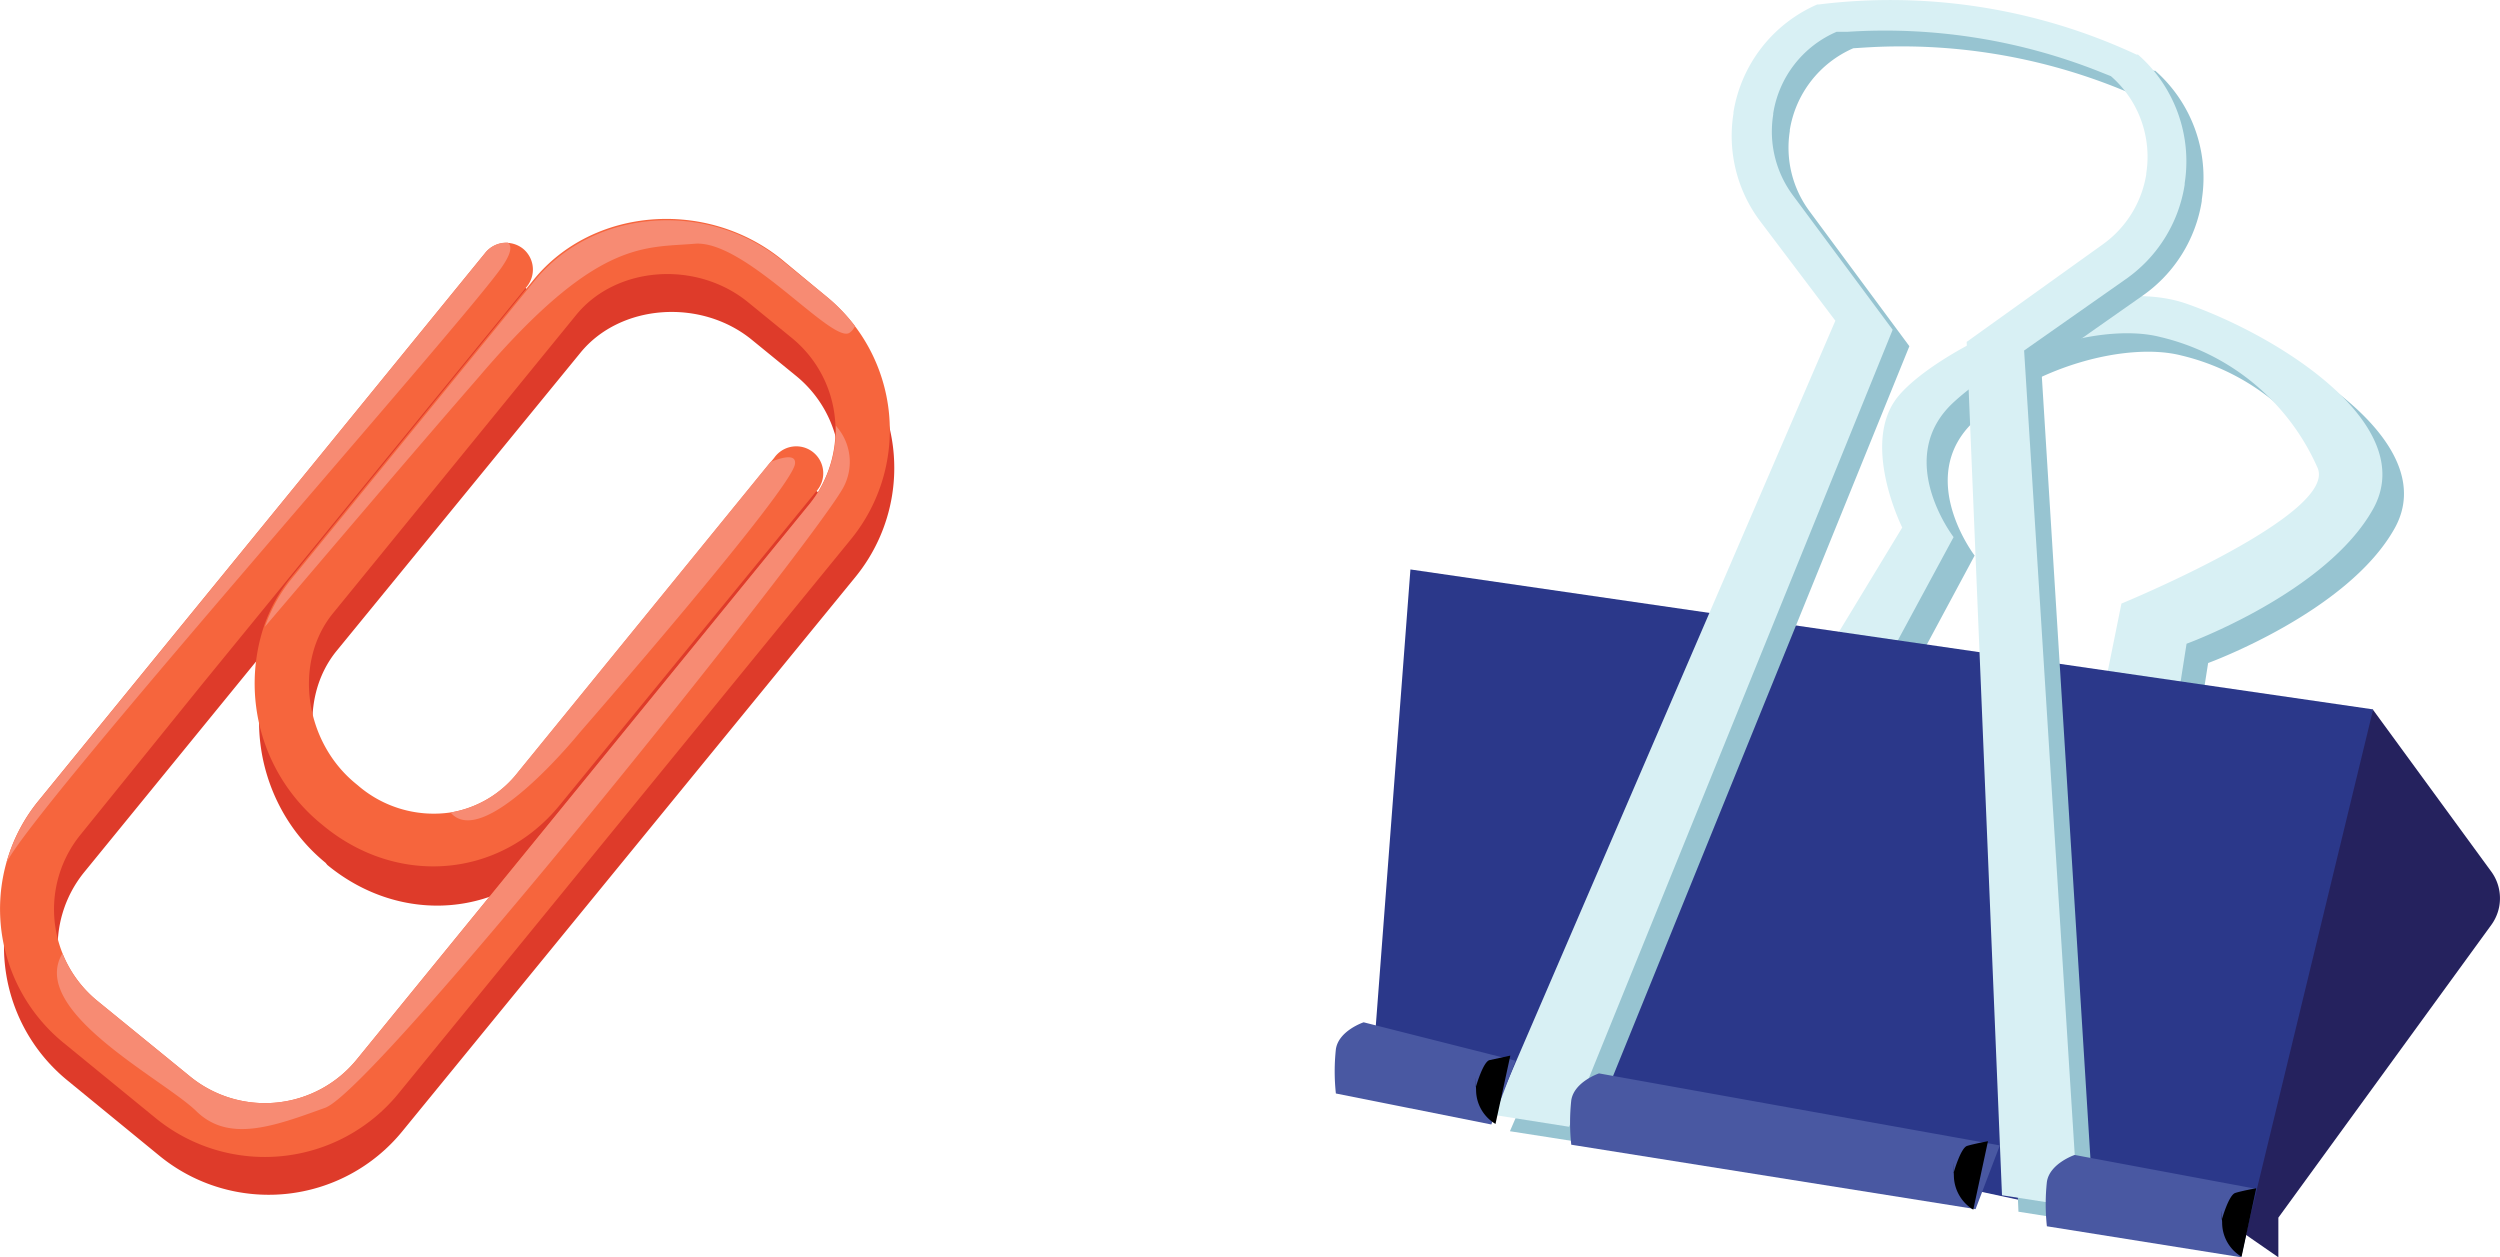 <svg xmlns="http://www.w3.org/2000/svg" viewBox="0 0 185.44 93.26"><defs><style>.cls-1{fill:#25225e;}.cls-2{fill:#97c4d1;}.cls-3{fill:#d8f0f4;}.cls-4{fill:#2b388a;}.cls-5{fill:#4958a2;}.cls-6{fill:#de3b2a;}.cls-7{fill:#f6653d;}.cls-8{fill:#f78b73;}</style></defs><g id="Слой_2" data-name="Слой 2"><g id="Layer_1" data-name="Layer 1"><path class="cls-1" d="M184.8,68.6,169,90.32v2.94l-5.49-3.8L176,52.62l8.77,12A3.36,3.36,0,0,1,184.8,68.6Z"/><path class="cls-2" d="M156.29,59.19l2.63-13s16.25-6.68,14.52-10.14a17.05,17.05,0,0,0-11.63-9.68c-3.89-1-10.85.69-15.34,4.84s0,10,0,10L134,64.42l-3.06-4.49,11.76-19.37s-3.11-6.22-.34-9.68,14.51-9.34,21.43-6.92,17.3,9,13.84,15.22-13.84,10-13.84,10l-2.66,16.94Z"/><path class="cls-3" d="M154.73,57.77l2.63-13s16.25-6.68,14.52-10.13A17,17,0,0,0,160.25,25c-3.88-1-10.84.69-15.34,4.84s0,10,0,10L132.4,63l-3.05-4.5L141.1,39.13s-3.11-6.22-.34-9.68,14.51-9.34,21.43-6.92,17.3,9,13.84,15.22-13.84,10-13.84,10l-2.66,16.94Z"/><polygon class="cls-4" points="101.85 78.73 104.62 42.24 176.03 52.62 166.35 92.56 101.85 78.73"/><path class="cls-2" d="M151.41,27.21l7.55-5.3a10.57,10.57,0,0,0,4.36-7v-.1a10.56,10.56,0,0,0-3.45-9.56l-.11,0a43.2,43.2,0,0,0-23.58-3.7h-.12a10.55,10.55,0,0,0-6.22,8v.1a10.52,10.52,0,0,0,2,8L137.4,25,112,83.91l5.63.88,24-59.11-7.4-10a7.91,7.91,0,0,1-1.47-5.95V9.64a8,8,0,0,1,4.71-6.06l.79-.05a43.21,43.21,0,0,1,18.82,3l.74.3a7.94,7.94,0,0,1,2.62,7.2v.08a7.94,7.94,0,0,1-3.22,5.22l-10.12,7.26,2.62,63.29,5.64.89Z"/><path class="cls-3" d="M150.14,26l7.55-5.3a10.51,10.51,0,0,0,4.36-7l0-.1a10.54,10.54,0,0,0-3.46-9.55l-.11,0A43.2,43.2,0,0,0,134.92.33l-.12,0a10.56,10.56,0,0,0-6.22,8v.1a10.52,10.52,0,0,0,2,8l5.56,7.36-25.39,58.9,5.64.89,24-59.12L133,14.5a7.94,7.94,0,0,1-1.47-6l0-.08a7.93,7.93,0,0,1,4.7-6.06l.79,0a43.11,43.11,0,0,1,18.83,3l.73.29a7.93,7.93,0,0,1,2.62,7.21v.08A7.94,7.94,0,0,1,156,18.11l-10.12,7.25,2.62,63.3,5.64.88Z"/><path class="cls-5" d="M166.24,93.26l1.09-5.08-13.44-2.51s-1.86.63-2.06,2a15.4,15.4,0,0,0,0,3.29Z"/><path class="cls-5" d="M110.62,83.41l1.8-4.73-11.27-2.85s-1.86.62-2.06,2a15.33,15.33,0,0,0,0,3.28Z"/><path class="cls-5" d="M146.54,89.69l1.8-4.73-29.73-5.34s-1.85.62-2.06,2a15.4,15.4,0,0,0,0,3.29Z"/><path d="M164.8,90.49s.51-1.84,1-2,1.56-.35,1.56-.35l-1.09,5.08a2.94,2.94,0,0,1-1.44-2.54C164.74,88.88,164.8,90.49,164.8,90.49Z"/><path d="M144.91,87s.52-1.85,1-2,1.55-.35,1.55-.35l-1.09,5.08a3,3,0,0,1-1.44-2.54C144.85,85.34,144.91,87,144.91,87Z"/><path d="M109.47,80.64s.52-1.84,1-2l1.56-.34-1.1,5.07a2.94,2.94,0,0,1-1.44-2.53C109.41,79,109.47,80.64,109.47,80.64Z"/><path class="cls-6" d="M11.85,85.75,5,80.14a12.79,12.79,0,0,1-1.82-18L36.3,21.55a2,2,0,0,1,3.09,2.52L6.25,64.69A8.79,8.79,0,0,0,7.51,77.05l6.87,5.61A8.79,8.79,0,0,0,26.74,81.4L60.32,40.26a8.8,8.8,0,0,0-1.26-12.37L55.8,25.23C52,22.1,46,22.54,43.05,26.17L25,48.24c-3,3.63-2.2,9.56,1.64,12.69l.16.13c3.88,3.16,8.88,2.76,11.91-.94l19-23.24A2,2,0,1,1,60.8,39.4l-19,23.24c-4.42,5.41-12,6.06-17.52,1.52L24.15,64c-5.57-4.55-6.59-12.93-2.21-18.3L40,23.64c4.38-5.36,12.79-6.05,18.37-1.5l3.26,2.66a12.79,12.79,0,0,1,1.82,18L29.83,83.93A12.79,12.79,0,0,1,11.85,85.75Z"/><path class="cls-7" d="M63.12,40,29.55,81.12a12.8,12.8,0,0,1-18,1.82L4.7,77.34A12.81,12.81,0,0,1,.47,64v0a12.55,12.55,0,0,1,2.4-4.62L12.8,47.2,23.15,34.52,36,18.75a2,2,0,0,1,2.81-.29h0a2,2,0,0,1,.26,2.81l-24,29.39L6,61.88A8.78,8.78,0,0,0,7.22,74.24l6.87,5.6a8.78,8.78,0,0,0,12.37-1.25L60,37.45a8.81,8.81,0,0,0-1.25-12.37l-3.26-2.66c-3.84-3.13-9.79-2.69-12.75.94l-18,22.08c-3,3.62-2.19,9.55,1.64,12.68l.17.14a8.6,8.6,0,0,0,6.9,2,8,8,0,0,0,5-3l18.73-23,.24-.29a2,2,0,1,1,3.09,2.52l-19,23.24c-4.42,5.41-12,6.06-17.52,1.52l-.17-.14a13.45,13.45,0,0,1-4.22-14.72,11.85,11.85,0,0,1,2-3.58l18-22.08c4.38-5.36,12.79-6,18.37-1.5L61.31,22a12.8,12.8,0,0,1,1.81,18Z"/><path class="cls-8" d="M62.55,36.17c-2.23,4.09-34.62,44.62-38.43,46s-7.15,2.61-9.56.25S2.09,75,4.63,70.72a8.62,8.62,0,0,0,2.59,3.52l6.87,5.6a8.78,8.78,0,0,0,12.37-1.25L60,37.45a8.74,8.74,0,0,0,2-5.87A4,4,0,0,1,62.55,36.17Z"/><path class="cls-8" d="M43,54.34s-7.12,8.81-9.58,5.93a8,8,0,0,0,5-3l18.73-23c1.09-.44,1.9-.54,1.82.13C58.8,36.23,43,54.34,43,54.34Z"/><path class="cls-8" d="M37.19,19.86C34.23,24.09,2.37,60,.48,64a12.55,12.55,0,0,1,2.4-4.62L36,18.75A2,2,0,0,1,37.68,18C38,18.27,37.91,18.83,37.19,19.86Z"/><path class="cls-8" d="M63.42,24.19a1.16,1.16,0,0,1-.4.49c-1.27.89-7.73-6.92-11.5-6.6s-7.27-.35-16,9.88C30,34.31,23.68,41.76,19.65,46.49a11.85,11.85,0,0,1,2-3.58l18-22.08c4.38-5.36,12.79-6,18.37-1.5L61.31,22A12.88,12.88,0,0,1,63.42,24.19Z"/></g></g></svg>